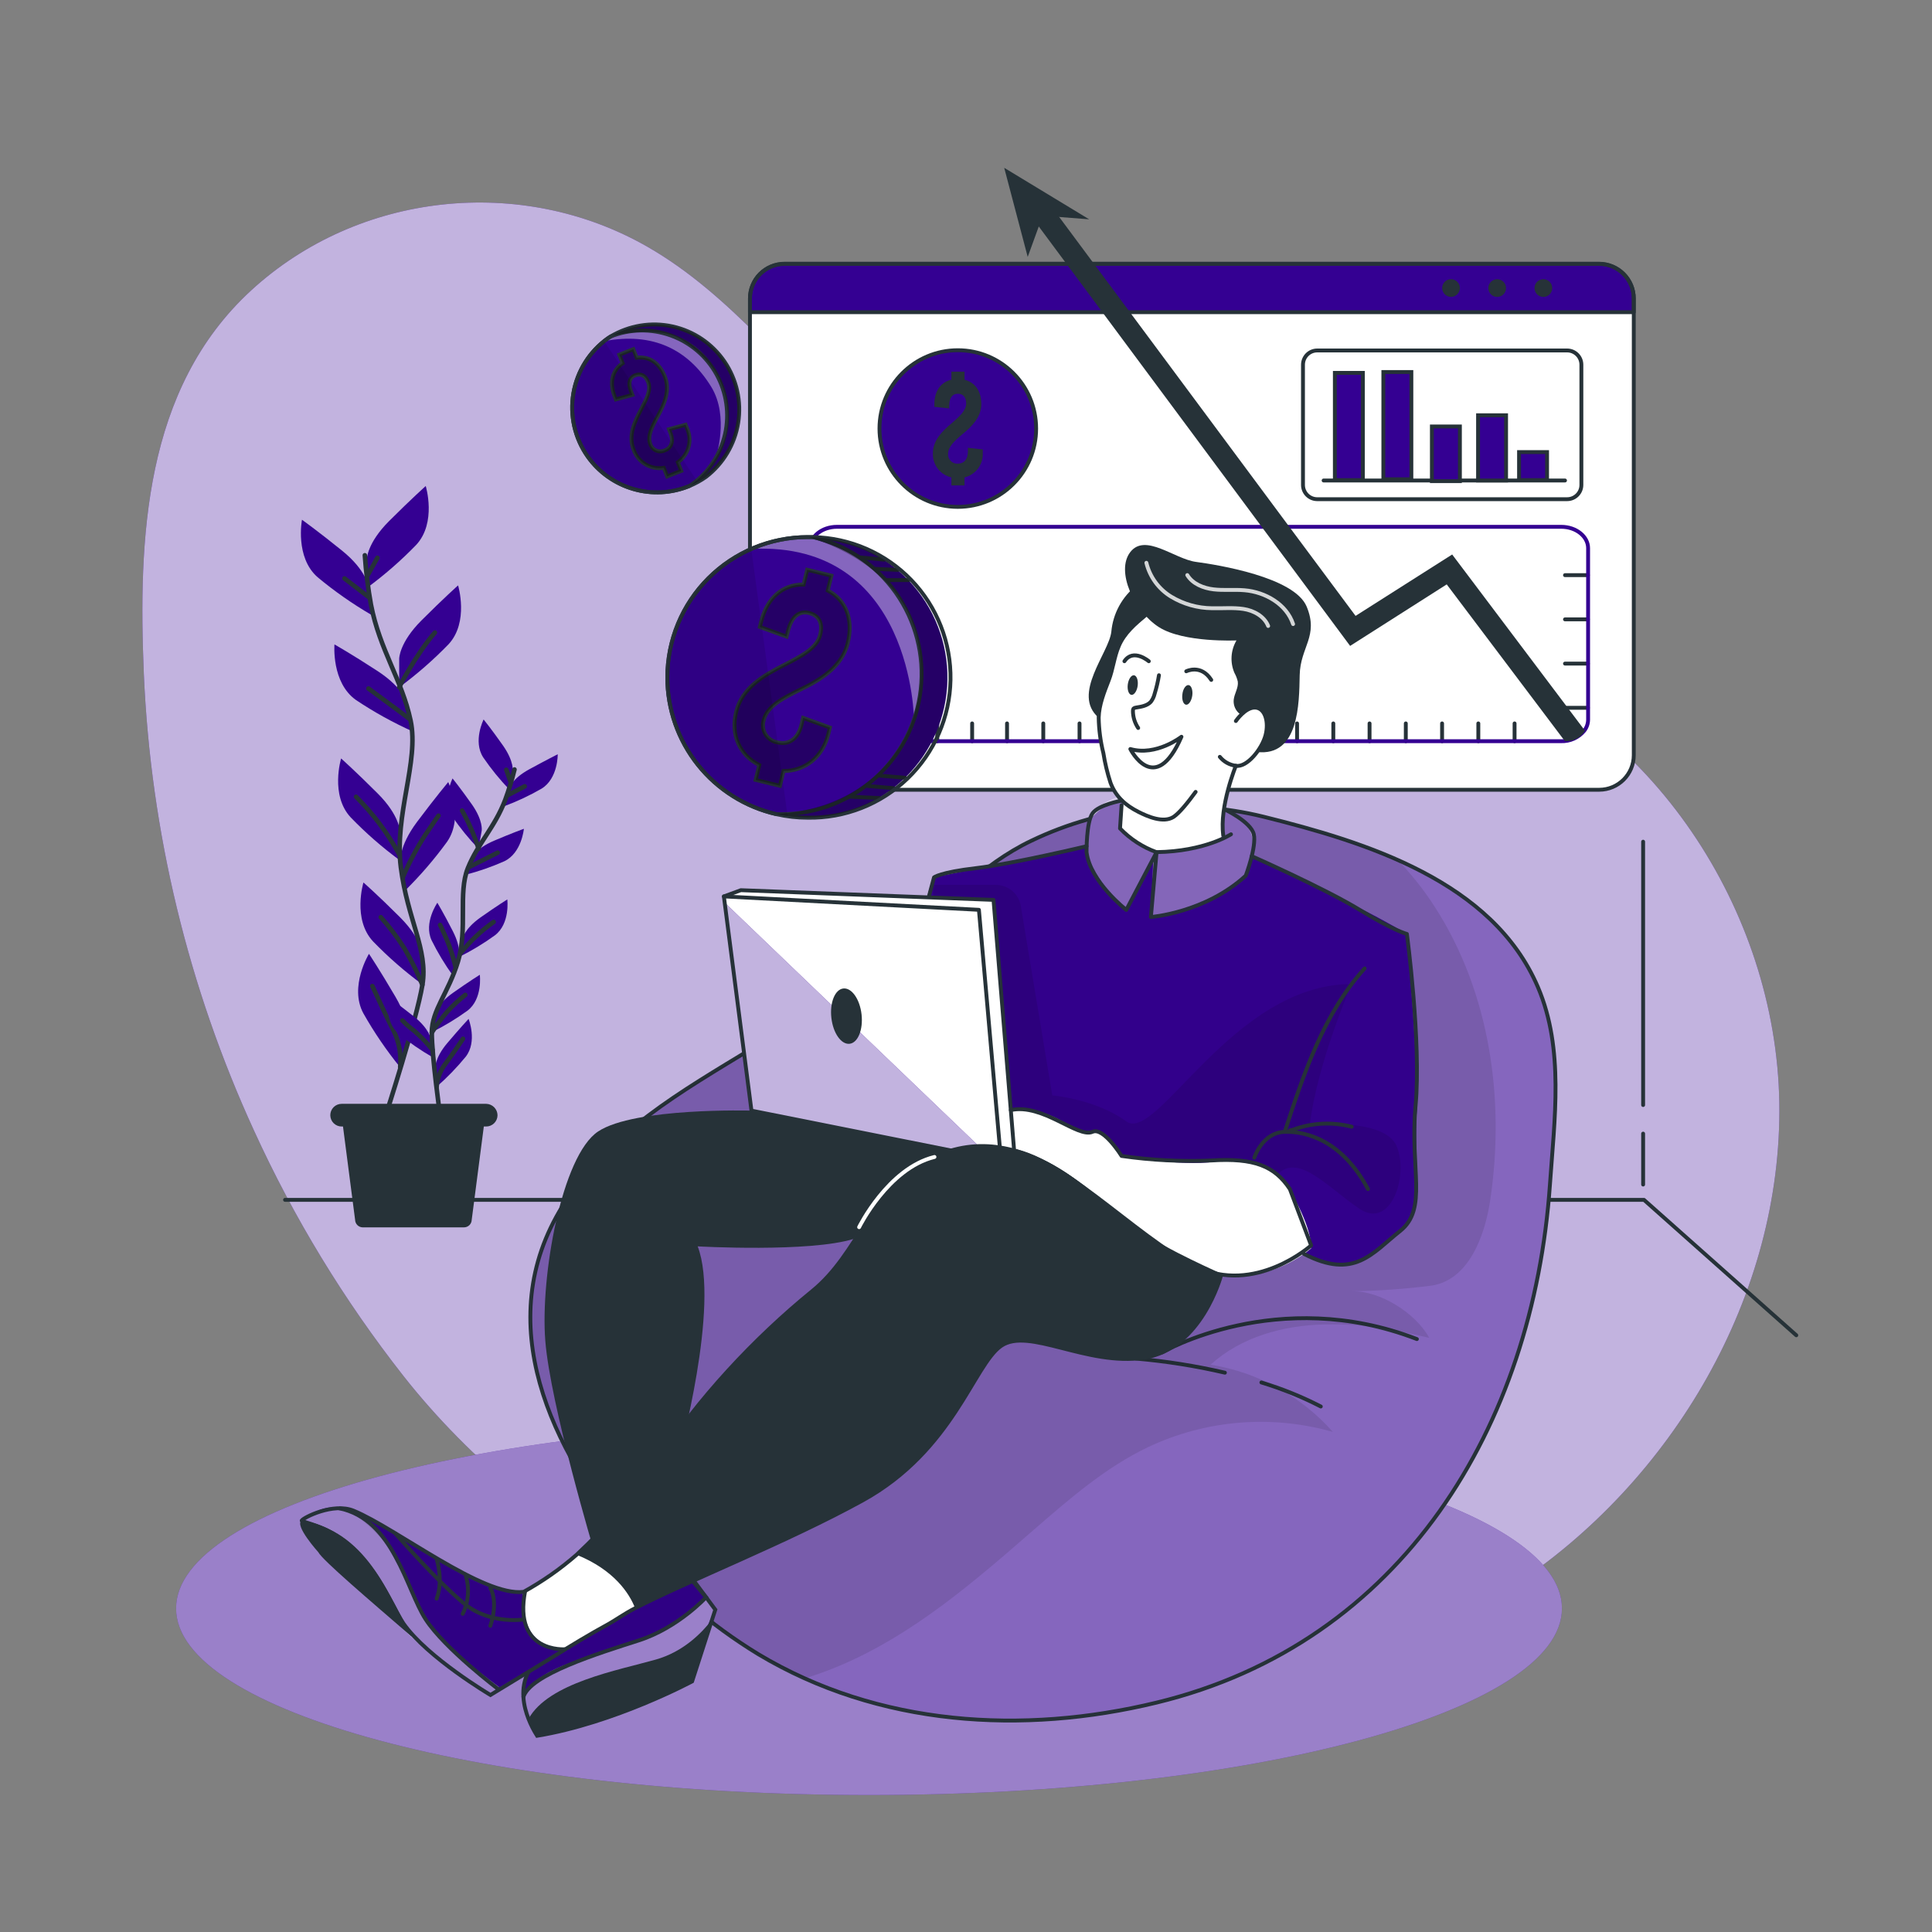 <?xml version="1.0" encoding="UTF-8"?> <svg xmlns="http://www.w3.org/2000/svg" width="500" height="500" viewBox="0 0 500 500" fill="none"><rect x="0" y="0" width="500" height="500" fill="#808080" stroke="none"/> <path d="M167.49 63.83C189.31 76.31 204.7 97.3 223.35 114.15C246.546 135.026 274.78 149.501 305.27 156.15C330.27 161.56 356.39 161.64 380.48 170.15C427.48 186.64 459.67 235.58 460.48 285.34C461.29 335.1 432.98 383.34 391.37 410.62C377.199 419.915 361.685 426.981 345.37 431.57C314.77 440.18 282.32 439.8 250.7 436.51C196.08 430.82 138.82 399.8 104.39 356.07C89.043 336.525 76.072 315.226 65.75 292.62C48.698 255.449 39.013 215.326 37.23 174.47C35.78 139.47 37.23 100.67 65 75.16C92.77 49.65 134.94 45.2 167.49 63.83Z" fill="#340092"></path> <path opacity="0.7" d="M167.49 63.83C189.31 76.31 204.7 97.3 223.35 114.15C246.546 135.026 274.78 149.501 305.27 156.15C330.27 161.56 356.39 161.64 380.48 170.15C427.48 186.64 459.67 235.58 460.48 285.34C461.29 335.1 432.98 383.34 391.37 410.62C377.199 419.915 361.685 426.981 345.37 431.57C314.77 440.18 282.32 439.8 250.7 436.51C196.08 430.82 138.82 399.8 104.39 356.07C89.043 336.525 76.072 315.226 65.75 292.62C48.698 255.449 39.013 215.326 37.23 174.47C35.78 139.47 37.23 100.67 65 75.16C92.77 49.65 134.94 45.2 167.49 63.83Z" fill="white"></path> <path d="M224.9 464.55C125.859 464.55 45.57 442.925 45.57 416.25C45.57 389.575 125.859 367.95 224.9 367.95C323.941 367.95 404.23 389.575 404.23 416.25C404.23 442.925 323.941 464.55 224.9 464.55Z" fill="#340092"></path> <path opacity="0.5" d="M224.9 464.55C125.859 464.55 45.57 442.925 45.57 416.25C45.57 389.575 125.859 367.95 224.9 367.95C323.941 367.95 404.23 389.575 404.23 416.25C404.23 442.925 323.941 464.55 224.9 464.55Z" fill="white"></path> <path d="M203.04 68.3H413.87C418.813 68.3 422.82 72.307 422.82 77.25V195.44C422.82 200.383 418.813 204.39 413.87 204.39H203.04C198.097 204.39 194.09 200.383 194.09 195.44V77.25C194.09 72.307 198.097 68.3 203.04 68.3Z" fill="white"></path> <path d="M194.09 77.25V80.79H422.82V77.25C422.82 74.872 421.879 72.59 420.202 70.904C418.525 69.217 416.248 68.263 413.87 68.25H203C201.824 68.254 200.659 68.49 199.574 68.945C198.489 69.4 197.504 70.064 196.677 70.9C195.849 71.736 195.194 72.728 194.75 73.817C194.307 74.907 194.082 76.073 194.09 77.25Z" fill="#340092"></path> <path d="M203.04 68.3H413.87C418.813 68.3 422.82 72.307 422.82 77.25V195.44C422.82 200.383 418.813 204.39 413.87 204.39H203.04C198.097 204.39 194.09 200.383 194.09 195.44V77.25C194.09 72.307 198.097 68.3 203.04 68.3Z" stroke="#263238" stroke-linecap="round" stroke-linejoin="round"></path> <path d="M194.09 77.25V80.79H422.82V77.25C422.82 74.872 421.879 72.59 420.202 70.904C418.525 69.217 416.248 68.263 413.87 68.25H203C201.824 68.254 200.659 68.49 199.574 68.945C198.489 69.4 197.504 70.064 196.677 70.9C195.849 71.736 195.194 72.728 194.75 73.817C194.307 74.907 194.082 76.073 194.09 77.25Z" stroke="#263238" stroke-linecap="round" stroke-linejoin="round"></path> <path d="M397.13 74.54C397.128 74.993 397.261 75.437 397.511 75.815C397.761 76.193 398.118 76.488 398.537 76.663C398.955 76.838 399.416 76.884 399.861 76.797C400.305 76.71 400.714 76.493 401.036 76.173C401.357 75.853 401.576 75.445 401.665 75.001C401.754 74.556 401.71 74.095 401.537 73.676C401.364 73.257 401.07 72.899 400.693 72.647C400.316 72.395 399.873 72.26 399.42 72.26C398.814 72.26 398.233 72.5 397.804 72.927C397.375 73.355 397.133 73.934 397.13 74.54Z" fill="#263238"></path> <path d="M385.18 74.54C385.178 74.993 385.311 75.437 385.561 75.815C385.812 76.193 386.168 76.488 386.587 76.663C387.005 76.838 387.466 76.884 387.911 76.797C388.356 76.71 388.764 76.493 389.086 76.173C389.407 75.853 389.626 75.445 389.715 75.001C389.804 74.556 389.76 74.095 389.587 73.676C389.414 73.257 389.12 72.899 388.743 72.647C388.367 72.395 387.923 72.26 387.47 72.26C386.864 72.26 386.283 72.5 385.854 72.927C385.425 73.355 385.183 73.934 385.18 74.54Z" fill="#263238"></path> <path d="M375.52 76.83C374.255 76.83 373.23 75.805 373.23 74.54C373.23 73.275 374.255 72.25 375.52 72.25C376.785 72.25 377.81 73.275 377.81 74.54C377.81 75.805 376.785 76.83 375.52 76.83Z" fill="#263238"></path> <path d="M340.9 90.7H405.57C407.608 90.7 409.26 92.352 409.26 94.39V125.5C409.26 127.538 407.608 129.19 405.57 129.19H340.9C338.862 129.19 337.21 127.538 337.21 125.5V94.39C337.21 92.352 338.862 90.7 340.9 90.7Z" stroke="#263238" stroke-linecap="round" stroke-linejoin="round"></path> <path d="M405.02 124.35H342.55" stroke="#263238" stroke-linecap="round" stroke-linejoin="round"></path> <path d="M393.13 117H400.38V124.25H393.13V117Z" fill="#340092" stroke="#263238" stroke-miterlimit="10"></path> <path d="M382.52 107.47H389.77V124.35H382.52V107.47Z" fill="#340092" stroke="#263238" stroke-miterlimit="10"></path> <path d="M370.57 110.37H377.82V124.52H370.57V110.37Z" fill="#340092" stroke="#263238" stroke-miterlimit="10"></path> <path d="M358.01 96.28H365.26V124.03H358.01V96.28Z" fill="#340092" stroke="#263238" stroke-miterlimit="10"></path> <path d="M345.46 96.5H352.71V124.25H345.46V96.5Z" fill="#340092" stroke="#263238" stroke-miterlimit="10"></path> <path d="M247.88 131.18C236.685 131.18 227.61 122.105 227.61 110.91C227.61 99.715 236.685 90.64 247.88 90.64C259.075 90.64 268.15 99.715 268.15 110.91C268.15 122.105 259.075 131.18 247.88 131.18Z" fill="#340092" stroke="#263238" stroke-miterlimit="10"></path> <path d="M246.22 123.55V125.63H249.62V123.55C251.016 123.212 252.251 122.398 253.113 121.249C253.974 120.099 254.408 118.685 254.34 117.25V116.31L250.49 115.89V116.89C250.49 118.82 249.49 119.99 247.92 119.99C247.579 120.018 247.236 119.972 246.915 119.856C246.594 119.739 246.301 119.554 246.058 119.314C245.815 119.073 245.627 118.783 245.506 118.463C245.386 118.143 245.336 117.801 245.36 117.46C245.36 115.61 247.09 114.02 249.13 112.33C251.55 110.33 253.96 107.95 253.96 104.59C253.96 101.23 252.38 98.96 249.62 98.28V96.19H246.22V98.26C243.43 98.91 241.81 101.26 241.81 104.61V105.29L245.66 105.7V105C245.66 103 246.45 101.9 247.85 101.9C249.25 101.9 250.04 102.77 250.04 104.43C250.04 106.28 248.26 107.83 246.26 109.56C243.88 111.56 241.43 113.94 241.43 117.3C241.371 118.738 241.818 120.15 242.694 121.292C243.569 122.434 244.817 123.233 246.22 123.55Z" fill="#263238"></path> <path d="M410.94 148.85H405.02" stroke="#263238" stroke-linecap="round" stroke-linejoin="round"></path> <path d="M410.94 160.29H405.02" stroke="#263238" stroke-linecap="round" stroke-linejoin="round"></path> <path d="M410.94 171.74H405.02" stroke="#263238" stroke-linecap="round" stroke-linejoin="round"></path> <path d="M410.94 183.18H405.02" stroke="#263238" stroke-linecap="round" stroke-linejoin="round"></path> <path d="M391.97 191.82V187.22" stroke="#263238" stroke-linecap="round" stroke-linejoin="round"></path> <path d="M382.59 191.82V187.22" stroke="#263238" stroke-linecap="round" stroke-linejoin="round"></path> <path d="M373.21 191.82V187.22" stroke="#263238" stroke-linecap="round" stroke-linejoin="round"></path> <path d="M363.82 191.82V187.22" stroke="#263238" stroke-linecap="round" stroke-linejoin="round"></path> <path d="M354.44 191.82V187.22" stroke="#263238" stroke-linecap="round" stroke-linejoin="round"></path> <path d="M345.06 191.82V187.22" stroke="#263238" stroke-linecap="round" stroke-linejoin="round"></path> <path d="M335.68 191.82V187.22" stroke="#263238" stroke-linecap="round" stroke-linejoin="round"></path> <path d="M326.29 191.82V187.22" stroke="#263238" stroke-linecap="round" stroke-linejoin="round"></path> <path d="M316.91 191.82V187.22" stroke="#263238" stroke-linecap="round" stroke-linejoin="round"></path> <path d="M307.53 191.82V187.22" stroke="#263238" stroke-linecap="round" stroke-linejoin="round"></path> <path d="M298.15 191.82V187.22" stroke="#263238" stroke-linecap="round" stroke-linejoin="round"></path> <path d="M288.76 191.82V187.22" stroke="#263238" stroke-linecap="round" stroke-linejoin="round"></path> <path d="M279.38 191.82V187.22" stroke="#263238" stroke-linecap="round" stroke-linejoin="round"></path> <path d="M270 191.82V187.22" stroke="#263238" stroke-linecap="round" stroke-linejoin="round"></path> <path d="M260.62 191.82V187.22" stroke="#263238" stroke-linecap="round" stroke-linejoin="round"></path> <path d="M251.59 191.82V187.22" stroke="#263238" stroke-linecap="round" stroke-linejoin="round"></path> <path d="M242.56 191.82V187.22" stroke="#263238" stroke-linecap="round" stroke-linejoin="round"></path> <path d="M233.54 191.82V187.22" stroke="#263238" stroke-linecap="round" stroke-linejoin="round"></path> <path d="M209.66 141.85V186.31C209.66 189.36 212.76 191.82 216.58 191.82H404C405.141 191.86 406.276 191.637 407.317 191.167C408.358 190.697 409.276 189.993 410 189.11C410.626 188.308 410.976 187.327 411 186.31V141.85C411 138.85 407.9 136.34 404.08 136.34H216.58C212.76 136.34 209.66 138.8 209.66 141.85Z" stroke="#340092" stroke-linecap="round" stroke-linejoin="round"></path> <path d="M266.7 55.74L326.53 136.34L349.41 167.16L374.41 151.24L405 191.82H405.44C406.399 191.821 407.342 191.571 408.175 191.096C409.008 190.621 409.703 189.936 410.19 189.11L375.82 143.5L350.82 159.39L333.71 136.39L271.32 52.39L266.7 55.74Z" fill="#263238"></path> <path d="M281.88 56.76L259.89 43.43L265.97 66.49L269.85 55.82L281.88 56.76Z" fill="#263238"></path> <path d="M73.77 310.52H425.46L464.88 345.57" stroke="#263238" stroke-linecap="round" stroke-linejoin="round"></path> <path d="M425.24 285.98V217.83" stroke="#263238" stroke-linecap="round" stroke-linejoin="round"></path> <path d="M425.24 306.56V293.38" stroke="#263238" stroke-linecap="round" stroke-linejoin="round"></path> <path d="M94.94 144.72C94.94 144.72 94.94 140.6 100.71 134.84C106.48 129.08 110.18 125.78 110.18 125.78C110.18 125.78 113.07 135.25 107.71 141.02C103.773 145.085 99.501 148.811 94.94 152.16V144.72Z" fill="#340092"></path> <path d="M103.31 170.45C103.31 170.45 103.31 166.33 109.08 160.56C114.85 154.79 118.55 151.5 118.55 151.5C118.55 151.5 121.43 160.97 116.08 166.74C112.138 170.802 107.867 174.532 103.31 177.89V170.45Z" fill="#340092"></path> <path d="M95.31 151.74C95.31 151.74 94.87 147.64 88.53 142.51C82.19 137.38 78.15 134.51 78.15 134.51C78.15 134.51 76.29 144.26 82.22 149.4C86.565 153.017 91.204 156.265 96.09 159.11L95.31 151.74Z" fill="#340092"></path> <path d="M105.42 182.12C105.42 182.12 104.55 178.12 97.71 173.66C90.87 169.2 86.56 166.78 86.56 166.78C86.56 166.78 85.73 176.65 92.14 181.17C96.838 184.31 101.792 187.05 106.95 189.36L105.42 182.12Z" fill="#340092"></path> <path d="M103.51 215.23C103.51 215.23 103.51 211.11 97.75 205.35C91.99 199.59 88.28 196.29 88.28 196.29C88.28 196.29 85.39 205.77 90.75 211.53C94.681 215.6 98.949 219.33 103.51 222.68V215.23Z" fill="#340092"></path> <path d="M103.61 223.32C103.61 223.32 103.03 219.24 107.92 212.72C112.81 206.2 116 202.4 116 202.4C116 202.4 120.18 211.4 115.71 217.84C112.387 222.414 108.687 226.702 104.65 230.66L103.61 223.32Z" fill="#340092"></path> <path d="M109.3 247.27C109.3 247.27 109.3 243.16 103.53 237.39C97.76 231.62 94.06 228.39 94.06 228.39C94.06 228.39 91.17 237.86 96.53 243.62C100.466 247.688 104.738 251.418 109.3 254.77V247.27Z" fill="#340092"></path> <path d="M105.45 269C105.45 269 106.45 265 102.36 258C98.27 251 95.49 246.85 95.49 246.85C95.49 246.85 90.31 255.29 94.02 262.22C96.803 267.145 99.994 271.828 103.56 276.22L105.45 269Z" fill="#340092"></path> <path d="M94.42 143.7C94.711 147.986 95.238 152.252 96 156.48C98.28 168.26 104 175.86 106.26 186.48C108.52 197.1 101.99 210.83 103.74 224.48C105.49 238.13 110.82 245.74 109.32 254.86C107.82 263.98 99.82 288.66 99.82 288.66" stroke="#263238" stroke-width="1.177" stroke-linecap="round" stroke-linejoin="round"></path> <path d="M95.36 154.48L89.15 149.7" stroke="#263238" stroke-width="1.177" stroke-linecap="round" stroke-linejoin="round"></path> <path d="M95.08 148.99L97.67 144.36" stroke="#263238" stroke-width="1.177" stroke-linecap="round" stroke-linejoin="round"></path> <path d="M105.91 186C105.91 186 100.71 182.09 95.36 178.19" stroke="#263238" stroke-width="1.177" stroke-linecap="round" stroke-linejoin="round"></path> <path d="M103.31 177.84C103.31 177.84 107.65 169.34 112.56 163.7" stroke="#263238" stroke-width="1.177" stroke-linecap="round" stroke-linejoin="round"></path> <path d="M103.31 221.09C100.33 215.618 96.575 210.606 92.16 206.21" stroke="#263238" stroke-width="1.177" stroke-linecap="round" stroke-linejoin="round"></path> <path d="M104.32 226.87C105.915 223.15 107.814 219.567 110 216.16C113 211.68 113.48 211.1 113.48 211.1" stroke="#263238" stroke-width="1.177" stroke-linecap="round" stroke-linejoin="round"></path> <path d="M109.3 254.85C107.979 251.576 106.411 248.406 104.61 245.37C102.811 242.543 100.784 239.867 98.55 237.37" stroke="#263238" stroke-width="1.177" stroke-linecap="round" stroke-linejoin="round"></path> <path d="M103.57 276.17C103.871 273.045 103.333 269.897 102.01 267.05C99.84 262.86 97.39 257.36 96.37 255.2" stroke="#263238" stroke-width="1.177" stroke-linecap="round" stroke-linejoin="round"></path> <path d="M132.7 199.74C132.7 199.74 133.15 197.17 130.16 192.92C127.17 188.67 125.16 186.2 125.16 186.2C125.16 186.2 122.33 191.82 125.06 196.02C127.088 198.992 129.363 201.789 131.86 204.38L132.7 199.74Z" fill="#340092"></path> <path d="M124.66 215C124.66 215 125.11 212.41 122.12 208.17C119.13 203.93 117.12 201.46 117.12 201.46C117.12 201.46 114.29 207.09 117.02 211.28C119.045 214.254 121.32 217.051 123.82 219.64L124.66 215Z" fill="#340092"></path> <path d="M131.71 204.1C131.71 204.1 132.41 201.58 136.96 199.1C141.51 196.62 144.34 195.2 144.34 195.2C144.34 195.2 144.45 201.47 140.16 204.1C137.044 205.897 133.783 207.429 130.41 208.68L131.71 204.1Z" fill="#340092"></path> <path d="M122.07 222.05C122.07 222.05 123.07 219.62 127.83 217.59C132.59 215.56 135.58 214.49 135.58 214.49C135.58 214.49 135.03 220.76 130.5 222.9C127.211 224.358 123.806 225.539 120.32 226.43L122.07 222.05Z" fill="#340092"></path> <path d="M119.67 243C119.67 243 120.12 240.42 124.36 237.43C128.6 234.44 131.29 232.77 131.29 232.77C131.29 232.77 132.07 239.04 128.08 242.06C125.172 244.172 122.091 246.036 118.87 247.63L119.67 243Z" fill="#340092"></path> <path d="M118.74 248.09C118.74 248.09 119.55 245.6 117.19 240.98C114.83 236.36 113.19 233.63 113.19 233.63C113.19 233.63 109.59 238.79 111.69 243.34C113.291 246.569 115.158 249.66 117.27 252.58L118.74 248.09Z" fill="#340092"></path> <path d="M111.5 268.92C111.5 268.92 111.2 266.32 107.14 263.09C103.08 259.86 100.49 258.09 100.49 258.09C100.49 258.09 99.35 264.29 103.16 267.55C105.942 269.826 108.909 271.866 112.03 273.65L111.5 268.92Z" fill="#340092"></path> <path d="M112.57 262.5C112.57 262.5 113.02 259.91 117.26 256.92C121.5 253.93 124.18 252.27 124.18 252.27C124.18 252.27 124.96 258.54 120.98 261.56C118.068 263.671 114.983 265.534 111.76 267.13L112.57 262.5Z" fill="#340092"></path> <path d="M112.63 276.54C112.63 276.54 112.4 273.92 115.75 269.96C119.1 266 121.27 263.69 121.27 263.69C121.27 263.69 123.61 269.54 120.52 273.49C118.237 276.276 115.729 278.868 113.02 281.24L112.63 276.54Z" fill="#340092"></path> <path d="M133.15 199.14C132.499 201.799 131.701 204.42 130.76 206.99C128.06 214.12 123.66 218.27 121.08 224.69C118.5 231.11 121.08 240.42 118.53 248.79C115.98 257.16 111.78 261.33 111.75 267.24C111.72 273.15 114 289.48 114 289.48" stroke="#263238" stroke-width="1.177" stroke-linecap="round" stroke-linejoin="round"></path> <path d="M131.38 205.81L135.79 203.5" stroke="#263238" stroke-width="1.177" stroke-linecap="round" stroke-linejoin="round"></path> <path d="M132.16 202.4L131.03 199.22" stroke="#263238" stroke-width="1.177" stroke-linecap="round" stroke-linejoin="round"></path> <path d="M121.34 224.42C121.34 224.42 125.03 222.54 128.8 220.67" stroke="#263238" stroke-width="1.177" stroke-linecap="round" stroke-linejoin="round"></path> <path d="M123.86 219.64C122.775 216.217 121.344 212.913 119.59 209.78" stroke="#263238" stroke-width="1.177" stroke-linecap="round" stroke-linejoin="round"></path> <path d="M119.16 246.72C121.62 243.613 124.517 240.878 127.76 238.6" stroke="#263238" stroke-width="1.177" stroke-linecap="round" stroke-linejoin="round"></path> <path d="M117.9 250.24C117.316 247.741 116.523 245.296 115.53 242.93C114.14 239.78 113.9 239.37 113.9 239.37" stroke="#263238" stroke-width="1.177" stroke-linecap="round" stroke-linejoin="round"></path> <path d="M111.94 271.7C110.509 269.923 108.923 268.276 107.2 266.78C106.103 265.967 105.073 265.068 104.12 264.09" stroke="#263238" stroke-width="1.177" stroke-linecap="round" stroke-linejoin="round"></path> <path d="M111.75 267.24C112.945 265.332 114.282 263.517 115.75 261.81C117.186 260.242 118.748 258.794 120.42 257.48" stroke="#263238" stroke-width="1.177" stroke-linecap="round" stroke-linejoin="round"></path> <path d="M113 281.24C113.159 279.238 113.849 277.316 115 275.67C116.82 273.27 119 270.09 119.82 268.84" stroke="#263238" stroke-width="1.177" stroke-linecap="round" stroke-linejoin="round"></path> <path d="M93.82 317.64H120.08C120.602 317.64 121.103 317.436 121.477 317.072C121.85 316.708 122.067 316.212 122.08 315.69L125.85 286.63H88.13L91.9 315.69C91.912 316.198 92.118 316.683 92.474 317.045C92.831 317.407 93.312 317.62 93.82 317.64Z" fill="#263238"></path> <path d="M88.43 291.54H125.81C126.588 291.543 127.335 291.237 127.888 290.69C128.441 290.142 128.754 289.398 128.76 288.62C128.747 287.843 128.433 287.102 127.885 286.552C127.337 286.002 126.596 285.685 125.82 285.67H88.43C88.043 285.669 87.659 285.744 87.302 285.891C86.944 286.038 86.618 286.254 86.344 286.528C86.07 286.801 85.853 287.125 85.704 287.483C85.556 287.84 85.48 288.223 85.48 288.61C85.481 288.996 85.558 289.378 85.707 289.734C85.856 290.091 86.074 290.414 86.348 290.686C86.622 290.958 86.947 291.174 87.304 291.32C87.661 291.467 88.044 291.541 88.43 291.54Z" fill="#263238"></path> <path d="M172.7 175.31C172.701 183.517 175.483 191.481 180.592 197.905C185.7 204.328 192.834 208.831 200.83 210.68H200.94C201.89 210.89 202.84 211.08 203.82 211.22C205.539 211.465 207.273 211.588 209.01 211.59C218.501 211.556 227.602 207.807 234.363 201.146C241.124 194.484 245.009 185.44 245.184 175.95C245.359 166.461 241.811 157.279 235.301 150.373C228.79 143.467 219.834 139.384 210.35 139C210.02 139 209.67 139 209.35 139C209.243 138.99 209.136 138.99 209.03 139C208.907 138.99 208.783 138.99 208.66 139C203.761 139.032 198.921 140.07 194.44 142.05C187.976 144.882 182.478 149.535 178.617 155.442C174.756 161.349 172.7 168.253 172.7 175.31Z" fill="#340092"></path> <path opacity="0.4" d="M194.42 142.06C236.35 139.88 236.55 186.43 236.55 186.43C236.55 186.43 242.95 171.24 232.5 154.43C226.66 145.02 216.5 140.87 208.64 139.03C203.742 139.055 198.902 140.087 194.42 142.06Z" fill="white"></path> <path d="M172.7 175.31C172.7 183.537 175.495 191.52 180.625 197.952C185.756 204.383 192.919 208.881 200.94 210.71C203.587 211.319 206.294 211.625 209.01 211.62C218.64 211.798 227.946 208.143 234.881 201.459C241.816 194.775 245.812 185.61 245.99 175.98C246.168 166.35 242.512 157.044 235.829 150.109C229.145 143.174 219.98 139.178 210.35 139C209.91 139 209.46 139 209.01 139C199.381 139.003 190.147 142.829 183.338 149.638C176.529 156.447 172.703 165.681 172.7 175.31Z" stroke="#263238" stroke-linecap="round" stroke-linejoin="round"></path> <path d="M172.7 175.31C172.7 183.537 175.495 191.52 180.625 197.952C185.756 204.383 192.919 208.881 200.94 210.71C201.38 210.71 201.83 210.71 202.28 210.71C211.193 210.686 219.786 207.387 226.423 201.438C233.061 195.49 237.28 187.309 238.276 178.452C239.273 169.595 236.978 160.681 231.829 153.406C226.679 146.131 219.035 141.004 210.35 139C209.91 139 209.46 139 209.01 139C199.381 139.003 190.147 142.829 183.338 149.638C176.529 156.447 172.703 165.681 172.7 175.31Z" stroke="#263238" stroke-linecap="round" stroke-linejoin="round"></path> <path d="M196.5 198L195.56 201.84L201.84 203.37L202.78 199.54C208.4 199.54 212.91 195.89 214.35 190.03L214.78 188.29L207.85 185.78L207.41 187.59C206.54 191.15 204.19 192.86 201.26 192.14C200.617 192.04 200.003 191.802 199.461 191.441C198.919 191.081 198.461 190.607 198.12 190.053C197.779 189.499 197.562 188.877 197.484 188.231C197.406 187.585 197.47 186.929 197.67 186.31C198.51 182.89 202.43 180.75 206.97 178.54C212.34 175.94 217.88 172.64 219.4 166.43C220.88 160.37 219.02 155.32 214.23 152.82L215.17 148.98L208.9 147.45L207.96 151.28C202.51 151.2 198.45 154.79 196.96 160.99L196.65 162.25L203.57 164.76L203.92 163.37C204.84 159.6 206.78 158.01 209.36 158.64C211.94 159.27 213.01 161.24 212.26 164.3C211.42 167.72 207.45 169.78 202.96 172.08C197.65 174.77 192.05 177.98 190.53 184.18C189 190.15 191.44 195.47 196.5 198Z" stroke="#263238" stroke-miterlimit="10"></path> <path opacity="0.3" d="M196.5 198L195.56 201.84L201.84 203.37L202.78 199.54C208.4 199.54 212.91 195.89 214.35 190.03L214.78 188.29L207.85 185.78L207.41 187.59C206.54 191.15 204.19 192.86 201.26 192.14C200.617 192.04 200.003 191.802 199.461 191.441C198.919 191.081 198.461 190.607 198.12 190.053C197.779 189.499 197.562 188.877 197.484 188.231C197.406 187.585 197.47 186.929 197.67 186.31C198.51 182.89 202.43 180.75 206.97 178.54C212.34 175.94 217.88 172.64 219.4 166.43C220.88 160.37 219.02 155.32 214.23 152.82L215.17 148.98L208.9 147.45L207.96 151.28C202.51 151.2 198.45 154.79 196.96 160.99L196.65 162.25L203.57 164.76L203.92 163.37C204.84 159.6 206.78 158.01 209.36 158.64C211.94 159.27 213.01 161.24 212.26 164.3C211.42 167.72 207.45 169.78 202.96 172.08C197.65 174.77 192.05 177.98 190.53 184.18C189 190.15 191.44 195.47 196.5 198Z" fill="black"></path> <path d="M227.57 206.53L219.9 206.18" stroke="#263238" stroke-linecap="round" stroke-linejoin="round"></path> <path d="M231.26 203.98L224.57 203.41" stroke="#263238" stroke-linecap="round" stroke-linejoin="round"></path> <path d="M234.26 201.29L227.57 200.72" stroke="#263238" stroke-linecap="round" stroke-linejoin="round"></path> <path d="M235.18 150.13H229.45" stroke="#263238" stroke-linecap="round" stroke-linejoin="round"></path> <path d="M232.35 147.49L226.64 147.23" stroke="#263238" stroke-linecap="round" stroke-linejoin="round"></path> <path d="M228.77 144.84L222.75 144.27" stroke="#263238" stroke-linecap="round" stroke-linejoin="round"></path> <path opacity="0.3" d="M200.83 210.68H200.94C203.587 211.289 206.294 211.595 209.01 211.59C218.501 211.556 227.602 207.807 234.363 201.146C241.124 194.484 245.009 185.44 245.184 175.95C245.359 166.461 241.811 157.279 235.301 150.373C228.79 143.467 219.834 139.384 210.35 139C210.02 139 209.67 139 209.35 139C218.2 141.79 233.05 148.92 237.02 163.79C242.63 184.92 230 208.91 200.83 210.68Z" fill="black"></path> <path opacity="0.1" d="M172.7 175.31C172.701 183.517 175.483 191.481 180.592 197.905C185.7 204.328 192.834 208.831 200.83 210.68H200.94C201.89 210.89 202.84 211.08 203.82 211.22L194.42 142.03C187.957 144.866 182.46 149.524 178.603 155.435C174.745 161.345 172.694 168.252 172.7 175.31Z" fill="black"></path> <path d="M152.1 118.15C154.975 122.211 159.142 125.178 163.92 126.565C168.699 127.953 173.807 127.68 178.41 125.79L178.54 125.73C179.223 125.43 179.89 125.096 180.54 124.73C181.274 124.335 181.982 123.895 182.66 123.41C187.09 120.027 190.07 115.089 190.999 109.593C191.928 104.097 190.737 98.453 187.665 93.802C184.594 89.151 179.871 85.839 174.452 84.536C169.032 83.232 163.32 84.034 158.47 86.78L157.98 87.09C157.75 87.22 157.53 87.38 157.3 87.54C157.07 87.7 156.63 88.03 156.3 88.29C151.929 91.796 149.06 96.838 148.279 102.387C147.499 107.936 148.865 113.574 152.1 118.15Z" fill="#340092"></path> <path opacity="0.4" d="M185.24 118.45C185.24 118.45 188.83 107.88 184.06 100.1C178.06 90.35 168.87 85.9 156.36 88.3C156.36 88.3 163.14 83.72 174.49 86.97C185.84 90.22 191.93 105.84 185.24 118.45Z" fill="white"></path> <path d="M152.1 118.16C154.978 122.218 159.146 125.18 163.924 126.564C168.703 127.948 173.809 127.672 178.41 125.78C179.928 125.16 181.371 124.368 182.71 123.42C187.167 120.001 190.148 115.005 191.04 109.459C191.933 103.912 190.669 98.234 187.509 93.589C184.349 88.944 179.532 85.684 174.045 84.478C168.558 83.271 162.817 84.209 158 87.1C157.78 87.23 157.55 87.38 157.33 87.54C152.584 90.913 149.368 96.03 148.388 101.769C147.407 107.509 148.742 113.403 152.1 118.16Z" stroke="#263238" stroke-linecap="round" stroke-linejoin="round"></path> <path d="M152.1 118.16C154.978 122.218 159.146 125.18 163.924 126.564C168.703 127.948 173.809 127.672 178.41 125.78L179.08 125.34C183.424 122.191 186.468 117.563 187.638 112.326C188.809 107.089 188.025 101.606 185.435 96.907C182.844 92.208 178.626 88.617 173.573 86.811C168.521 85.005 162.982 85.108 158 87.1C157.78 87.23 157.55 87.38 157.33 87.54C152.583 90.913 149.368 96.03 148.387 101.769C147.407 107.509 148.742 113.403 152.1 118.16Z" stroke="#263238" stroke-linecap="round" stroke-linejoin="round"></path> <path d="M171.79 121.08L172.66 123.3L176.3 121.87L175.43 119.64C176.78 118.689 177.758 117.298 178.196 115.706C178.634 114.113 178.505 112.418 177.83 110.91L177.43 109.91L173.13 111.08L173.54 112.14C174.35 114.2 173.8 115.86 172.1 116.53C171.747 116.706 171.36 116.802 170.966 116.814C170.572 116.825 170.181 116.751 169.818 116.596C169.456 116.441 169.131 116.209 168.868 115.916C168.604 115.623 168.407 115.276 168.29 114.9C167.51 112.9 168.7 110.49 170.17 107.82C171.91 104.66 173.49 101.1 172.08 97.5C170.67 93.9 168.01 92.14 164.78 92.58L163.9 90.36L160.27 91.79L161.14 94C158.42 95.86 157.67 99 159.08 102.65L159.37 103.37L163.67 102.2L163.35 101.39C162.49 99.21 162.89 97.74 164.35 97.15C165.81 96.56 167.06 97.15 167.76 98.94C168.54 100.94 167.29 103.32 165.88 106.02C164.19 109.21 162.55 112.75 163.96 116.34C164.495 117.928 165.574 119.275 167.008 120.143C168.441 121.01 170.135 121.342 171.79 121.08Z" stroke="#263238" stroke-miterlimit="10"></path> <path opacity="0.3" d="M171.79 121.08L172.66 123.3L176.3 121.87L175.43 119.64C176.78 118.689 177.758 117.298 178.196 115.706C178.634 114.113 178.505 112.418 177.83 110.91L177.43 109.91L173.13 111.08L173.54 112.14C174.35 114.2 173.8 115.86 172.1 116.53C171.747 116.706 171.36 116.802 170.966 116.814C170.572 116.825 170.181 116.751 169.818 116.596C169.456 116.441 169.131 116.209 168.868 115.916C168.604 115.623 168.407 115.276 168.29 114.9C167.51 112.9 168.7 110.49 170.17 107.82C171.91 104.66 173.49 101.1 172.08 97.5C170.67 93.9 168.01 92.14 164.78 92.58L163.9 90.36L160.27 91.79L161.14 94C158.42 95.86 157.67 99 159.08 102.65L159.37 103.37L163.67 102.2L163.35 101.39C162.49 99.21 162.89 97.74 164.35 97.15C165.81 96.56 167.06 97.15 167.76 98.94C168.54 100.94 167.29 103.32 165.88 106.02C164.19 109.21 162.55 112.75 163.96 116.34C164.495 117.928 165.574 119.275 167.008 120.143C168.441 121.01 170.135 121.342 171.79 121.08Z" fill="black"></path> <path opacity="0.3" d="M158.52 86.79C164.52 85.72 172.12 85.13 176.22 87.79C183.75 92.62 188.44 98.71 188.37 108.58C188.3 118.45 179.08 125.37 179.08 125.37L178.54 125.76C180.011 125.146 181.409 124.371 182.71 123.45C187.14 120.067 190.12 115.129 191.049 109.633C191.978 104.137 190.787 98.493 187.715 93.842C184.644 89.191 179.921 85.879 174.502 84.576C169.083 83.272 163.37 84.074 158.52 86.82V86.79Z" fill="black"></path> <path opacity="0.1" d="M152.1 118.15C154.975 122.211 159.142 125.178 163.92 126.565C168.699 127.953 173.807 127.68 178.41 125.79L178.54 125.73C179.223 125.43 179.89 125.096 180.54 124.73L156.36 88.3C151.982 91.797 149.103 96.833 148.312 102.38C147.52 107.928 148.875 113.568 152.1 118.15Z" fill="black"></path> <path d="M163.42 399.76C172.728 410.957 183.825 420.536 196.26 428.11C200.135 430.428 204.142 432.519 208.26 434.37C236.67 447.14 269.05 447.97 299.33 440.63C363 425.2 396.78 369 401.07 306.61C402.22 289.75 404.8 271.54 397.97 255.5C391.14 239.46 377.33 229.5 361.71 222.58C350.37 217.53 338.12 214.14 326.99 211.37C306.848 206.394 285.602 208.586 266.9 217.57C253.81 223.78 244.49 234.57 233.48 243.66C232.313 244.62 231.14 245.577 229.96 246.53C218.838 255.482 207.147 263.703 194.96 271.14C176.45 282.43 157.5 293.08 145.67 312.04C126.8 342.26 142.72 375.16 163.42 399.76Z" fill="#340092"></path> <path opacity="0.4" d="M163.42 399.76C172.728 410.957 183.825 420.536 196.26 428.11C200.135 430.428 204.142 432.519 208.26 434.37C236.67 447.14 269.05 447.97 299.33 440.63C363 425.2 396.78 369 401.07 306.61C402.22 289.75 404.8 271.54 397.97 255.5C391.14 239.46 377.33 229.5 361.71 222.58C350.37 217.53 338.12 214.14 326.99 211.37C306.848 206.394 285.602 208.586 266.9 217.57C253.81 223.78 244.49 234.57 233.48 243.66C232.313 244.62 231.14 245.577 229.96 246.53C218.838 255.482 207.147 263.703 194.96 271.14C176.45 282.43 157.5 293.08 145.67 312.04C126.8 342.26 142.72 375.16 163.42 399.76Z" fill="white"></path> <path d="M230 246.53C231.18 245.583 232.353 244.623 233.52 243.65C244.52 234.54 253.86 223.78 266.94 217.57C285.643 208.591 306.888 206.399 327.03 211.37C353.5 217.94 386.33 228.06 398.03 255.51C404.86 271.51 402.28 289.75 401.12 306.61C396.78 369 363 425.2 299.33 440.63C264.69 449.03 227.33 446.73 196.26 428.11C183.825 420.536 172.728 410.957 163.42 399.76C142.72 375.16 126.8 342.26 145.65 312.04C157.47 293.04 176.42 282.43 194.94 271.14C207.148 263.705 218.859 255.484 230 246.53Z" stroke="#263238" stroke-miterlimit="10"></path> <path d="M326.45 357.78C331.751 359.384 336.895 361.466 341.82 364" stroke="#263238" stroke-linecap="round" stroke-linejoin="round"></path> <path d="M294 351.6C301.743 352.27 309.43 353.49 317 355.25" stroke="#263238" stroke-linecap="round" stroke-linejoin="round"></path> <path d="M300.75 350C300.75 350 330.63 332.62 366.69 346.55" stroke="#263238" stroke-linecap="round" stroke-linejoin="round"></path> <path opacity="0.1" d="M163.42 399.76C172.728 410.957 183.825 420.536 196.26 428.11C200.135 430.428 204.142 432.519 208.26 434.37C211.511 433.375 214.706 432.203 217.83 430.86C236.49 422.86 252.15 409.33 267.45 395.99C276.68 387.99 286.06 379.79 297.11 374.52C312.053 367.454 329.053 366.054 344.95 370.58C336.728 361.3 325.55 355.149 313.31 353.17C321.21 345.98 332.2 342.96 342.88 342.77C353.56 342.58 359.44 343.89 369.88 346.23C366.39 339.81 357.13 334 349.82 334.17C356.769 334.078 363.707 333.587 370.6 332.7C380.03 331.18 384.25 320.08 385.66 310.64C389.56 284.64 385.61 256.95 371.42 234.85C368.611 230.442 365.361 226.331 361.72 222.58C350.38 217.53 338.13 214.14 327 211.37C306.858 206.394 285.612 208.586 266.91 217.57C253.82 223.78 244.5 234.57 233.49 243.66C232.323 244.62 231.15 245.577 229.97 246.53C218.848 255.482 207.157 263.703 194.97 271.14C176.46 282.43 157.51 293.08 145.68 312.04C126.8 342.26 142.72 375.16 163.42 399.76Z" fill="black"></path> <path d="M153 399C147.393 403.661 141.527 408.001 135.43 412C123.54 412.8 128.87 427.17 128.87 427.17L139.05 433.72C139.05 433.72 156.48 419.87 166 415.38C175.52 410.89 153 399 153 399Z" fill="white"></path> <path opacity="0.3" d="M237.49 247.7C237.49 247.7 239.12 231.57 241.72 227.04L281.2 219V215.94C281.2 215.94 280.29 210.62 289.09 207.29C297.89 203.96 316.23 208.29 320.96 211.87C325.69 215.45 323.96 221.61 323.96 221.61C323.96 221.61 339.86 229.64 347 232.7C352.845 235.397 358.543 238.401 364.07 241.7C364.07 241.7 367.31 278.78 366.67 287.39C366.03 296 367.19 304.1 366.45 308.87C365.71 313.64 365.13 316.35 360.13 320.41C355.13 324.47 350.58 330.41 337.47 324.52L339.3 323.07L253 294L237.49 247.7Z" fill="black"></path> <path d="M237.49 247.7C237.49 247.7 239.12 231.57 241.72 227.04L281.2 219V215.94C281.2 215.94 280.29 210.62 289.09 207.29C297.89 203.96 316.23 208.29 320.96 211.87C325.69 215.45 323.96 221.61 323.96 221.61C323.96 221.61 339.86 229.64 347 232.7C352.845 235.397 358.543 238.401 364.07 241.7C364.07 241.7 367.31 278.78 366.67 287.39C366.03 296 367.19 304.1 366.45 308.87C365.71 313.64 365.13 316.35 360.13 320.41C355.13 324.47 350.58 330.41 337.47 324.52L339.3 323.07L253 294L237.49 247.7Z" fill="#340092"></path> <path opacity="0.05" d="M237.49 247.7C237.49 247.7 239.12 231.57 241.72 227.04L281.2 219V215.94C281.2 215.94 280.29 210.62 289.09 207.29C297.89 203.96 316.23 208.29 320.96 211.87C325.69 215.45 323.96 221.61 323.96 221.61C323.96 221.61 339.86 229.64 347 232.7C352.845 235.397 358.543 238.401 364.07 241.7C364.07 241.7 367.31 278.78 366.67 287.39C366.03 296 367.19 304.1 366.45 308.87C365.71 313.64 365.13 316.35 360.13 320.41C355.13 324.47 350.58 330.41 337.47 324.52L339.3 323.07L253 294L237.49 247.7Z" fill="black"></path> <path opacity="0.1" d="M241.2 229H257.72C259.274 229.003 260.776 229.555 261.96 230.56C263.145 231.565 263.935 232.958 264.19 234.49L272.33 283.49C272.33 283.49 283.54 284.42 291.48 290.21C299.42 296 318.95 254.69 349.81 254.67C349.81 254.67 340.93 274.97 338.96 291.17C338.96 291.17 358.25 289.07 361.45 296.62C364.65 304.17 360 318.32 351.84 312.84C343.68 307.36 336 298.22 330.55 304C325.1 309.78 300.75 312.89 300.75 312.89L263.28 294L248.75 287.17L241.2 229Z" fill="black"></path> <path opacity="0.4" d="M293.65 204.71C293.65 204.71 284.27 207.31 282.75 210.46C281.23 213.61 281.39 221.58 281.39 221.58C283.666 226.907 287.115 231.651 291.48 235.46L298.48 221.58L297.85 237.32C297.85 237.32 311.13 235.11 316.77 230.87L322.4 226.62C322.4 226.62 324.83 218.62 324.48 215.91C324.13 213.2 314 207.7 314 207.7L293.65 204.71Z" fill="white"></path> <path d="M137.41 447.42C137.67 446.85 133.56 439.59 136.78 432.2C140 424.81 145.13 427.66 145.13 427.66C145.13 427.66 159.74 418.36 165.88 415.42C170.304 413.198 174.565 410.665 178.63 407.84L185.12 416.58L179.12 435.14L137.41 447.42Z" fill="#340092"></path> <path d="M145.66 427.21L126.9 438.67C126.9 438.67 113.71 430.21 107.42 424.37C101.13 418.53 87 406.09 87 406.09L78 393.98C78 393.98 84.24 386.26 94.64 392.46C108.08 400.46 124.47 412.08 135.4 411.97C135.4 411.97 133.25 425.4 145.59 427.21" fill="#340092"></path> <path d="M296.83 156.23C296.83 156.23 288.32 169.11 286.77 173.28C285.22 177.45 283.97 183.62 284.28 186.59C284.59 189.56 287.71 205.47 289.28 205.93L290.79 207.64L289.79 214.38C289.79 214.38 296.45 225.89 316.03 217.45C316.03 217.45 316.79 204.01 319.17 199.79C321.55 195.57 325.11 200.59 328.68 188.4C332.25 176.21 320.88 163.4 320.88 163.4L296.83 156.23Z" fill="white"></path> <path opacity="0.5" d="M86.17 390.22C86.17 390.22 95.82 391.9 98.95 397.61C102.08 403.32 108.09 413.93 110.14 419.06C112.19 424.19 129.14 436.58 129.14 436.58L126.89 438.67C126.89 438.67 113.09 430.14 104.76 422.03C96.43 413.92 78.06 393.52 78.06 393.52C78.06 393.52 79.38 392.21 86.17 390.22Z" fill="white"></path> <path opacity="0.5" d="M182.73 413.37L185.12 416.58L177.78 431.8L137.41 446.31L135.54 440.4C135.54 440.4 134.92 434.4 149.09 429.84C163.26 425.28 171.9 422.27 175.93 419.14C179.96 416.01 182.73 413.37 182.73 413.37Z" fill="white"></path> <path d="M316 300.33C316 300.33 328.36 298.47 334.13 308.58C339.9 318.69 339.31 323.07 339.31 323.07C339.31 323.07 331.14 330.49 319.91 330.07C308.68 329.65 292.33 316.79 287 312.6C281.67 308.41 268.23 296.42 259.06 298.9L258.06 290.23C258.06 290.23 258.96 286.34 266.8 287.39C274.64 288.44 277.72 292.91 280.25 292.91C282.78 292.91 285.17 290.48 290.25 299.16C290.26 299.16 308.09 302.32 316 300.33Z" fill="white"></path> <path d="M299.94 174.75C299.677 176.37 299.303 177.971 298.82 179.54C298.639 180.306 298.299 181.025 297.82 181.65C296.88 182.65 295.36 182.91 293.97 183.12C293.741 183.136 293.523 183.228 293.35 183.38C293.238 183.559 293.186 183.769 293.2 183.98C293.209 185.555 293.682 187.093 294.56 188.4" stroke="#263238" stroke-linecap="round" stroke-linejoin="round"></path> <path opacity="0.1" d="M174.44 403L182.73 413.33C182.73 413.33 173.63 421.74 164.21 424.86C154.79 427.98 138.3 433.86 135.54 438.39L136.6 433C136.6 433 162.39 417.18 168.31 413.4C170.061 412.252 171.524 410.717 172.586 408.914C173.649 407.111 174.284 405.087 174.44 403Z" fill="black"></path> <path opacity="0.1" d="M145.66 427.21L129.15 436.58C129.15 436.58 121 431 117 426.89C113 422.78 108.07 418.22 105 409.01C100.81 396.28 88.81 390.22 88.81 390.22C88.81 390.22 105.5 398.08 114.19 404.22C122.88 410.36 131.35 412.96 136.27 412.54C136.32 412.57 132.37 425.07 145.66 427.21Z" fill="black"></path> <path d="M305.76 190.67C305.76 190.67 299.27 195.76 292.53 193.85C292.53 193.85 298.89 206.45 305.76 190.67Z" fill="white" stroke="#263238" stroke-linecap="round" stroke-linejoin="round"></path> <path d="M306 179.67C305.81 181.07 306.24 182.28 306.94 182.38C307.64 182.48 308.37 181.38 308.56 180.01C308.75 178.64 308.33 177.4 307.62 177.3C306.91 177.2 306.15 178.27 306 179.67Z" fill="#263238"></path> <path d="M291.87 177.12C291.69 178.53 292.11 179.74 292.81 179.83C293.51 179.92 294.25 178.83 294.43 177.47C294.61 176.11 294.2 174.85 293.49 174.76C292.78 174.67 292.06 175.72 291.87 177.12Z" fill="#263238"></path> <path d="M307 173.73C307 173.73 310.78 171.78 313.47 175.96" stroke="#263238" stroke-linecap="round" stroke-linejoin="round"></path> <path d="M297.31 171.13C297.31 171.13 293.31 167.7 291 171.13" stroke="#263238" stroke-linecap="round" stroke-linejoin="round"></path> <path d="M319.84 186.6C319.84 186.6 322.27 183.01 324.84 183.12C327.41 183.23 328.43 186.83 327.51 190.31C326.59 193.79 322.76 198.65 319.86 198.19C318.224 197.979 316.732 197.149 315.69 195.87" stroke="#263238" stroke-linecap="round" stroke-linejoin="round"></path> <path d="M296.54 159.13C293.81 161.4 290.92 163.87 289.54 167.21C288.32 170.05 288.05 173.21 286.93 176.08C285.74 179.15 284.44 182.36 284.34 185.71C284.393 188.809 284.799 191.893 285.55 194.9C285.965 197.508 286.584 200.079 287.4 202.59C288.75 206.18 291.24 208.39 294.58 210.09C297.01 211.33 301.06 213.09 303.69 211.43C305.22 210.43 307.52 207.57 309.43 204.94" stroke="#263238" stroke-linecap="round" stroke-linejoin="round"></path> <path d="M319.84 198.19C319.84 198.19 315.54 208.73 316.58 216.14" stroke="#263238" stroke-linecap="round" stroke-linejoin="round"></path> <path d="M320.94 184.83C320.368 184.407 319.914 183.843 319.623 183.193C319.333 182.543 319.214 181.829 319.28 181.12C319.44 179.5 320.56 178 320.34 176.38C320.156 175.604 319.867 174.857 319.48 174.16C318.898 172.815 318.641 171.351 318.732 169.888C318.822 168.425 319.257 167.003 320 165.74C320 165.74 306.34 166.38 299.94 162.31C293.54 158.24 288.66 147.83 292.53 142.86C296.4 137.89 303.94 144.67 309.53 145.42C315.12 146.17 335 149.34 338.17 157C341.34 164.66 336.51 167.41 336.36 174.72C336.21 182.03 336.21 195.88 325.28 194.61C325.28 194.61 329.37 189.32 326.53 183.87C324.6 181.58 320.94 184.83 320.94 184.83Z" fill="#263238"></path> <path d="M294.15 151.5C292.295 152.945 290.757 154.756 289.632 156.82C288.507 158.884 287.819 161.158 287.61 163.5C287 168.98 277.28 179.63 284.29 185.7C284.29 185.7 285.92 179.25 286.88 176.07C287.84 172.89 289.07 167.07 290.68 165.07C292.29 163.07 300.83 156.07 300.83 156.07L294.15 151.5Z" fill="#263238"></path> <path d="M318.58 215.91C318.58 215.91 311.84 220.35 299.32 220.53L297.85 237.32C297.85 237.32 311.93 236.25 322.4 226.62C322.4 226.62 325.23 219.13 324.48 215.91C323.73 212.69 317 209.5 317 209.5" stroke="#263238" stroke-linecap="round" stroke-linejoin="round"></path> <path d="M290.26 208.4L289.86 214.4C292.499 217.149 295.736 219.253 299.32 220.55L291.48 235.48C291.48 235.48 282.13 228.2 281.2 220.55C281.2 220.55 281.12 212.72 282.75 210.48C284.38 208.24 290.32 207.19 290.32 207.19" stroke="#263238" stroke-linecap="round" stroke-linejoin="round"></path> <path opacity="0.8" d="M328.2 162C327.2 159.49 324.46 158 321.79 157.6C319.12 157.2 316.38 157.48 313.68 157.41C309.942 157.38 306.28 156.344 303.08 154.41C301.49 153.442 300.107 152.17 299.009 150.667C297.911 149.164 297.119 147.459 296.68 145.65" stroke="white" stroke-linecap="round" stroke-linejoin="round"></path> <path opacity="0.8" d="M334.65 161.51C332.96 156.38 327.48 153.21 322.09 152.76C319.42 152.53 316.72 152.84 314.09 152.53C311.46 152.22 308.66 151.12 307.27 148.83" stroke="white" stroke-linecap="round" stroke-linejoin="round"></path> <path d="M337.49 324.52C350.49 331.26 355.11 324.32 362.35 318.58C369.59 312.84 364.84 302.58 366.35 286.13C367.86 269.68 364.1 241.7 364.1 241.7C364.1 241.7 360.86 240.96 351.87 235.46C342.88 229.96 323.96 221.58 323.96 221.58" stroke="#263238" stroke-linecap="round" stroke-linejoin="round"></path> <path d="M324.61 299.62C324.61 299.62 326.67 293.09 332.49 292.92C338.31 292.75 347.49 295.37 354.03 307.74" stroke="#263238" stroke-linecap="round" stroke-linejoin="round"></path> <path d="M333.82 292.53C334.182 292.506 334.537 292.422 334.87 292.28C339.668 290.554 344.875 290.317 349.81 291.6" stroke="#263238" stroke-linecap="round" stroke-linejoin="round"></path> <path d="M353.16 250.63C342.57 262.33 337.41 277.81 332.52 292.81" stroke="#263238" stroke-linecap="round" stroke-linejoin="round"></path> <path d="M281.2 219C281.2 219 262 223.58 252.62 224.67C243.24 225.76 241.72 227.07 241.72 227.07L239.97 233.61" stroke="#263238" stroke-linecap="round" stroke-linejoin="round"></path> <path d="M191.73 230.38L257.12 232.89L262.46 300.14H251.26L194.48 287.43L187.34 231.99L191.73 230.38Z" fill="white"></path> <path d="M259.06 302.13L187.54 233.58L194.48 287.43L259.06 302.13Z" fill="#340092"></path> <path opacity="0.7" d="M259.06 302.13L187.54 233.58L194.48 287.43L259.06 302.13Z" fill="white"></path> <path d="M259.06 300.33L253.34 235.46L187.34 231.99L194.48 287.43L259.06 300.33Z" stroke="#263238" stroke-linecap="round" stroke-linejoin="round"></path> <path d="M215.16 263.42C215.6 267.37 217.71 270.37 219.87 270.13C222.03 269.89 223.41 266.48 222.97 262.53C222.53 258.58 220.41 255.58 218.25 255.82C216.09 256.06 214.71 259.47 215.16 263.42Z" fill="#263238"></path> <path d="M194.48 287.43C194.48 287.43 164.26 286.57 154.81 292.81C145.36 299.05 139.81 330.34 141.12 346.96C142.43 363.58 153.83 401.72 153.83 401.72L175.67 377C175.67 377 186.43 337.88 180.56 322.56C180.56 322.56 209.56 324.19 220.98 320.61C220.98 320.61 231.21 303.86 248.75 298.32L194.48 287.43Z" fill="#263238"></path> <path d="M149.22 402.37C156.977 395.128 163.943 387.083 170 378.37C180.57 362.04 195.18 346.37 210.21 334.14C222.32 324.32 225.06 308.32 240 300.29C264.75 287.02 286.15 313.39 294.15 318.73C302.15 324.07 316 330.12 316 330.12C316 330.12 310.94 349.12 296.08 351.37C281.22 353.62 266.19 343.37 259.08 348.32C251.97 353.27 246.71 375.37 223.23 388.32C204.04 398.9 177.89 409.22 164.4 416.18C161.4 417.74 159.16 419.38 157.46 420.31C152.8 422.85 147.82 425.84 143.12 428.8L126.93 438.66C126.93 438.66 110.68 429.05 104.44 420.19C103.61 419 101.88 415.83 100.26 412.77C96.73 406.08 92.26 400.08 86.07 396.77C81.79 394.46 77.98 393.77 78.07 393.53C78.48 392.77 86.24 388.8 91.51 390.97C102.67 395.58 124.98 413.29 135.51 411.97C140.408 409.266 145.004 406.047 149.22 402.37Z" stroke="#263238" stroke-miterlimit="10"></path> <path d="M149.22 402.37C158.95 406.3 162.87 412.37 164.37 416.19C177.86 409.19 204.01 398.91 223.2 388.33C246.68 375.33 251.9 353.27 259.05 348.33C266.2 343.39 281.24 353.67 296.05 351.38C310.86 349.09 316 330.11 316 330.11C316 330.11 302.14 324.11 294.14 318.77C286.14 313.43 267.69 287.05 240 300.33C224.71 307.66 222.32 324.33 210.21 334.18C195.21 346.37 180.57 362.08 170 378.41C163.958 387.123 156.99 395.156 149.22 402.37Z" fill="#263238"></path> <path d="M222.34 317.59C222.34 317.59 229.83 302.37 241.84 299.42" stroke="white" stroke-linecap="round" stroke-linejoin="round"></path> <path d="M261.6 287.29C269.86 285.49 278.93 294.62 282.75 292.91C285.59 291.64 290.26 299.16 290.26 299.16C297.947 300.27 305.721 300.662 313.48 300.33C324.61 299.62 329.88 301.79 333.82 307.74L339.32 322.31C339.32 322.31 324.81 335.31 309.32 327.74C293.83 320.17 273.25 297.33 259.07 297.41" stroke="#263238" stroke-linecap="round" stroke-linejoin="round"></path> <path d="M146.29 426.82C146.29 426.82 132.73 427.93 135.91 411.73" stroke="#263238" stroke-miterlimit="10"></path> <path d="M82.39 401.72C83.39 403.72 95.82 414.3 106.53 423.55C106.53 423.41 103.53 417.76 102.29 415.35C99.44 410.03 92.08 395.44 78.07 393.52C76.08 394.72 82.39 401.72 82.39 401.72Z" fill="#263238"></path> <path d="M87.72 390.33C101.89 393.15 105.11 411.33 110.14 419.06C115.17 426.79 129.14 437.3 129.14 437.3" stroke="#263238" stroke-miterlimit="10"></path> <path d="M136.78 432.66C134.47 436.88 135.56 441.78 136.78 444.85C137.378 446.375 138.121 447.838 139 449.22C159.06 445.92 179.12 435.14 179.12 435.14L184.29 419.14L185.12 416.58L177.33 406.09" stroke="#263238" stroke-miterlimit="10"></path> <path d="M136.78 444.85C137.378 446.375 138.121 447.838 139 449.22C159.06 445.92 179.12 435.14 179.12 435.14L184.29 419.14C181.7 422.52 176.9 427.47 169.7 429.5C159.93 432.27 141.9 435.51 136.78 444.85Z" fill="#263238"></path> <path d="M262.46 297.8L257.12 232.89L191.73 230.38L187.34 231.99" stroke="#263238" stroke-linecap="round" stroke-linejoin="round"></path> <path d="M136 419.06C136 419.06 127.06 420.66 120.19 415.06C113.32 409.46 102.25 396.79 102.25 396.79" stroke="#263238" stroke-miterlimit="10"></path> <path d="M126.9 411C126.9 411 129.06 414.25 126.9 420.77" stroke="#263238" stroke-linecap="round" stroke-linejoin="round"></path> <path d="M120.56 407.89C121.543 411.131 121.253 414.625 119.75 417.66" stroke="#263238" stroke-linecap="round" stroke-linejoin="round"></path> <path d="M113 403.51C113 403.51 114.81 408.94 113 413.73" stroke="#263238" stroke-linecap="round" stroke-linejoin="round"></path> <path d="M175.56 404.74L182.73 413.37C182.73 413.37 175.51 421.26 165.32 424.54C155.13 427.82 136.93 433.39 135.42 439.32" stroke="#263238" stroke-miterlimit="10"></path> </svg> 